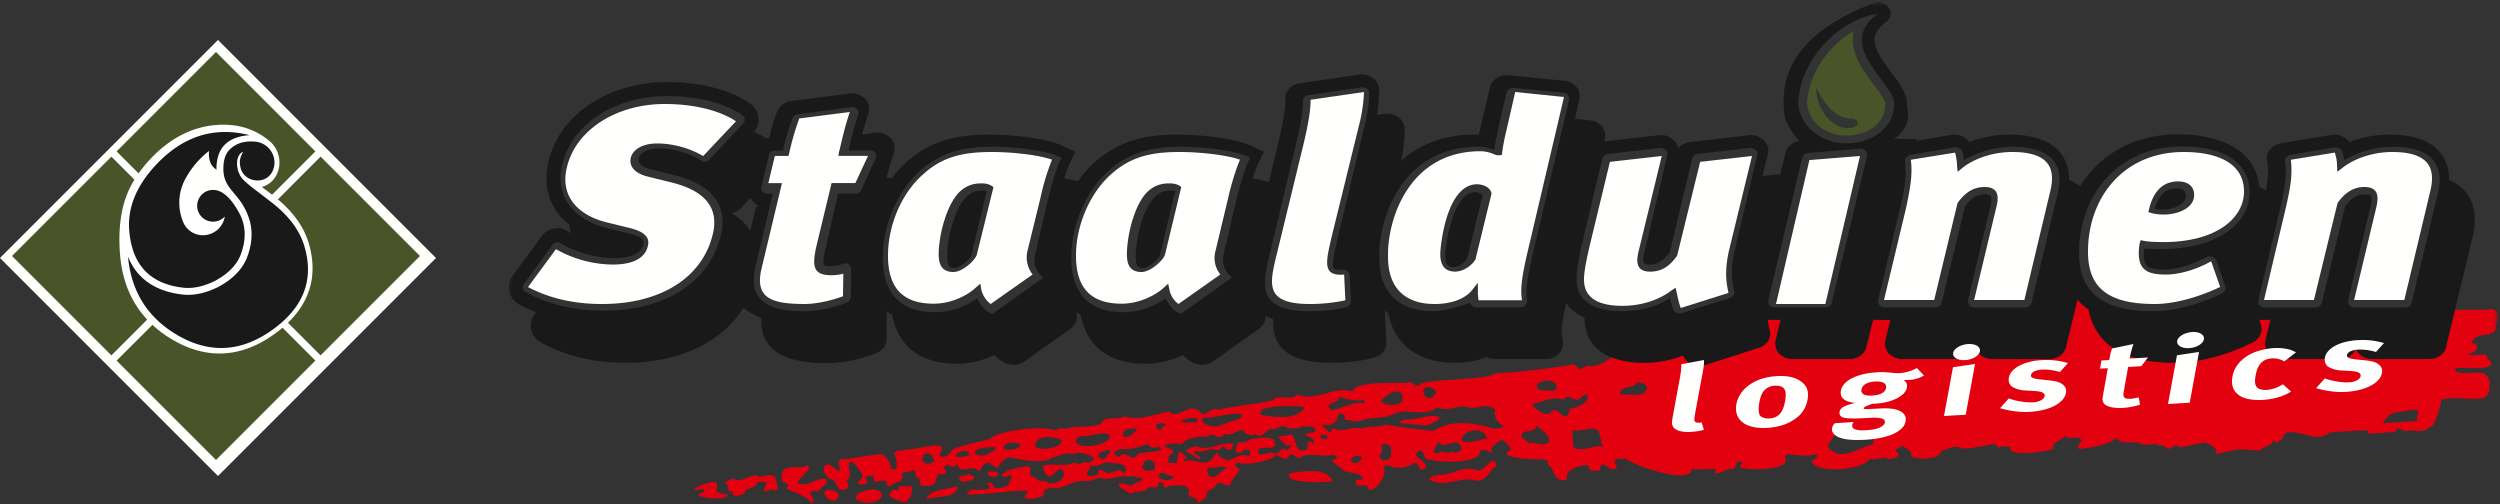 <svg width="625" height="126" xmlns="http://www.w3.org/2000/svg" xmlns:xlink="http://www.w3.org/1999/xlink">
	<rect width="100%" height="100%" fill="#333333" stroke="none"/>
	<defs>
		<path id="a" d="M.2.55h497.25v125.31H.2z"/>
	</defs>
	<g fill="none" fill-rule="evenodd">
		<g transform="translate(127)">
			<mask id="b" fill="#fff">
				<use xlink:href="#a"/>
			</mask>
			<path d="M334.73 32.02c-2.9 0-7.64-3.58-7.64-10.1 2.58 5.7 6.1 7.71 8.51 7.71 2.4 0 2.8 2.4-.87 2.4zm6.64-10.95a93.1 93.1 0 01-2.9-4.07c-1.63-2.81-2.89-6.01-2.02-9.22-6.5 3.68-11.11 10.7-11.66 17.67 0 4.68 4.38 8.44 9.62 8.44 5.71 0 9.86-3.2 9.86-7.74v-.24c.07-.62-.55-1.71-2.9-4.84z"
				  fill="#495529" mask="url(#b)"/>
			<path d="M277.46 88.46c-2.33 1.24-4.82 3.5-7.23 3.03-1.24-.16-1.56 1.25-2.72.47-.31-.47-.94-.7-1.4-.94-.31.47-13.6 2.1-19.52 2.33-1.87 1.87-17.73 1.25-18.66 2.88-.78.47-1.56-.23-2.1-.7-2.5.63-13.45-.7-14.78 2.33-4.66-1.47-9.17 2.73-13.84.78-1.55 1.79-4.43-.3-6.22 1.48-4.51 1.09-9.1 1.24-13.38 2.33-1.94-1.17-3.5 2.72-4.82.23-2.8-2.02-5.6 2.49-7.54.16-3.81.78-7.47 2.4-11.2 1.24-1.48 1.09-5.13-.39-5.83 1.87-3.19 1.16-6.14.3-8.94 1.32-1.17-.78-2.03.62-3.2.16-3.02-1.02-13.83.23-15.55 2.33-9.95 2.33-9.56 2.63-9.72 3.18-.7.47-1 1.4-2.17 1.25-1.95-.47 1-1.87-.7-2.8-2.57-.16-5.52.93-8.63 1-.7.55-2.26-.22-2.8 1.1.7.85.85 3.26.39 3.8-.4.09-.94.09-1.25-.23.4-1.01-1.79-3.89-2.56-3.5-3.74.31-6.46 1.1-9.96 1.25-.39.39-.54.77-.46 1.09.07.62.46 1.32.23 1.86-1.56-.38-1.95-2.18-3.73-1.4-.7 1.1.23 2.26 1 3.34 2.65-.07 1.33 3.66 4.28 2.57.94-.39.55-1.32.24-2.1 1-.7.85-2.72.46-3.1.16-.55-.23-1.25.55-1.72.93.23 2.49 2.49 2.64 2.8 1.25 1.63-2.95 3.19.55 2.88.39 0 .85-.24 1-.63a2.66 2.66 0 01-.54-.93c.47-.85 1.48-.31 2.18-.39-.23.39-.07.86 0 1.25 1.01.46 3.11-1.1 3.11.7.7 1.31 2.02-.78 3.34-.63.47-.54.94-1.24.47-2.02 1.01-.7 2.02-.15 2.96-.93.61.54.3 1.63 1 2.1.71-.54.32 1.09.94 1.94 1.32-.15 2.72.31 3.5-.85.08-.78.31-1.48.93-2.1.55-.23.94.3 1.4-.08.62-.31.4-.93-.08-1.24-.54-.16.16-.62.31-.85.94-.47 2.1 1.08 2.65-.24.08.15 1.01.23.39.54 1.4 1.95 3.66-.85 5.21 1.1 1.09-.48.85-2.19 2.56-2.1.55.54 1.56.93 2.34 1.4.15-1.17 1.4-2.18 2.56-2.8 1.25.23 9.02 2.09 10.97.07.7.23 3.5-1.63 4.9-.78 1.79-.7 3.89-.15 5.36.78.24.78-.77 1.17-1.32 1.48-.93-1.1-2.02 1.08-3.27-.24-2.56 1.25-5.44.08-8.08.86.15 1.09.54 2.1 1.4 2.72 1.78-.54 1.24-1.09 3.03-1.94 2.64 1.32-1.25 5.05-3.81 3.03a3.55 3.55 0 01-2.18-.39c-.23-.78-.62-.31-1.55-1.16-.55-1.17 1.09-1.71-.86-2.18-.55.15-2.64.47-3.5.7-1 .3-1.94.7-2.8 1.4.16.54 1.17.93 1.64.3 1.24-.38 1 .4-.16 2.57-1.4.23-2.57 1.25-3.65 0 .23-.85-2.03-1.09-1.4-.54.54.15.38.7.62 1.09-1.79 1.09-5.05-.62-5.75 1.55 2.72.31 14.7-1.4 15.16-.78 0 .78-.86.86-.62 1.56.77.85 3.65-.08 4.43-.32.54-.62-.55-1.31 1.63-2.1 3.89.7 5.29-2.09 9.1-1.7 1.79.23 3.27-1.4 4.82-.39 3.27-.62 6.38-1.4 9.41-.16.46.47-2.49 1.1-2.88 1.87-.77-.62-4.12-1.32-2.72.24 1.09.7 1.56 1 2.72 1.62.78-.54 2.96-.7 3.66-.7.62-2.1 3.34.4 3.18-2.02.55-.23 1.17-.07 1.33.4 0 1.16.62.85 1.32.38 1.79-.07 4.2-.7 5.13 1.1-1.24 2.4 2.8 1.24 1.87 3.41 1.24-.93 2.8-1.4 2.4-3.1.79-.48 2.26-.86 2.65-2.19 1.33-.23 2.1 1.17 3.35.4 0-1.1 1.63-2.41 2.02-3.35.7-.86-1.94-1.16-.23-2.18 2.02 1.02 8.94-.54 9.48-1.78 1.4.15 2.65 2.02 3.5-.08.93-.78 2.26 1.86 3.19.31 2.72-.78 5.21.3 7.47-.3.7-.1 1.78.77.61 1.08-2.4.15 2.65 2.48 2.1 2.87 2.18.78 3.43.16 5.06 1.87-.39.7-2.33.08-1.87 1.24.24 1.48 3.2-.54 3.11 1.63 1.87.55 5.06-3.96 3.74-5.52.15-.53.77-.54 1.4-.62 1.32 1.4 5.67.32 6.14-.54 1.71-.47.86 2.64 3.04 1.32.77-2.1-4.28-2.64-1.56-4.5 1.79.23.54 2.64 2.64 2.25.78.77 12.36 1.4 12.52-1.94.62-1.48 4.36 1.63 2.8-.48.23-1.16 1.95-1.93 2.57-2.56.78.63 2.02 1.4 2.33 2.56-.47.32-1.01.55-1.16 1.1 1.63 1.63 9.48 1.16 9.4 1.47 1.56-.07.54 1.32 1.64 1.71 1 .93 1 4.2 4.2 3.2-1.17-2.88 5.2-3.97 5.36-3.43 0 1.24 1.17 1.4 2.25 1.24 1.1 0 .55-1 .86-1.55 1.48 0 2.1 1.63 3.9.93.3-.78-1.18-1.4-.09-2.33 1.01.23 2.18-.4 3.04.31.46.86 15.78 6.6 15.86 2.1 2.1.54 7-.31 5.9.39-.7 2.02 2.65-.4 3.98-.31 1.78.23.7-2.88 2.72-1.56-.16.47-.7.86-.55 1.17 1.71.77 11.28.85 11.43-1.71-.08-.47-.39-1.32.4-1.56 2.48.24 4.74.63 7.3 0 .78.4-.86 1.64-1.24 1.71.93 3.27 12.98 2.33 14.54-.62 1.71.62 3.26-.85 4.67.16 1-.24 3.03-.31 2.33-1.71-1.71-.78.78-.93.93-1.71 1.17.62 2.65 1.4 2.41 2.56.86 1.01 7.23 1.17 7.54-1.24 1.17-.16 2.8-1.4 4.36-.86 1.48.86 7-.62 8.4-.77 1-.4.85.7 1.7.85.63-.47 1.95-.47 2.88-.08-1.24 2.57 10.11 1.02 10.66.24-.47-1.87 2.4-1.8 2.8-3.19 1 1.48 3.73-.54 4.27 1.32-.46.62-1.47 1.63-.54 2.02 2.88-.31 7.16-.85 9.1-2.8 1.24 2.02 5.52.55 6.3 1.56 1.48.55 3.96-.54 4.27.46 1.87-.85 2.03 1.87 3.9.08.54-.23 1.24-.23 1.47.31l6.3-1.24c1.47.47 3.42 1.63 2.8 2.88l5.6-1.17 5.67.31c0-1.17 2.73-.78 3.04-2.56.31.23.62.39.78.54l1.47-.78c.47-4.35 7.94.78 10.58-1 0 .07 1.17-.24.93-.63 2.5-.4 11.2-.7 9.95-.54 0 .3-.07.54-.15.78l6.91-.47c.55-1.71 1.57-.31 2.73-.16 2.03-.62 4.44.78 5.83-1.09 1.25.7 2.96-5.67 2.96-6.76 3.34-1 6.69.16 10.18-.39 2.26-.46 1.72-2.56 1.95-3.96-.62-4.51-6.3-1.01-8.8-3.03.1-.16.25-.31.32-.47 2.96-.46 5.83.54 8.71-.7.7-1.32-1.4-1.7-1.01-2.8-1.63 0-3.27.32-4.9.08 1.01-.39 2.18-.62 2.49-1.79.47-1.16-1.48-.78-1.24-1.4 1.16-2.8 5.67-.7 6.06-3.8.08-1.48 1.33-3.74-1.09-4.43-2.57.3-7.3.23-10.65.08l-2.1 9.09c-.31 1-1.4 1.94-2.88 1.94h-14.3c-.86 0-1.72-.39-2.26-.93a2.1 2.1 0 01-.47-.78L462 82.8l-1.32 3.88a3.02 3.02 0 01-2.8 1.71h-14.31c-.93 0-1.7-.39-2.25-.93-.55-.62-.7-1.33-.55-1.94l1.64-6.92h-6.54l1.01 2.95c.4 1.01-.07 2.18-1.32 2.8-7.07 3.5-13.84 4.97-18.81 4.97-11.98 0-18.67-4.12-20.22-12.2l-.08-.62-.55-.3A14.2 14.2 0 01393.4 74l-1.78-1.94-3.43 14.38c-.3 1-1.4 1.94-2.87 1.94h-14.23c-.94 0-1.8-.39-2.34-.93a2.14 2.14 0 01-.46-.78l-1.33-3.88-1.32 3.88c-.39.93-1.4 1.71-2.8 1.71h-14.3c-.86 0-1.71-.39-2.26-.93a2.13 2.13 0 01-.54-1.94l1.63-6.92h-5.13c-.24 0-.47-.08-.7-.08l-1.32-.31-1.95 8.24c-.3 1-1.4 1.94-2.88 1.94h-14.22c-.94 0-1.8-.39-2.34-.93a2.13 2.13 0 01-.54-1.94l1.63-6.92h-6.61l.23 1.55c.08.94.23 1.8.55 2.72.23 1.1-.4 2.33-1.87 2.8l-13.37 4.27c-1.4.4-2.96-.15-3.58-1.24-.08-.08-.16-.23-.24-.39l-.54-1.24-1.24.54a26.64 26.64 0 01-9.41 1.71c-2.1 0-4.36-.23-6.38-.85zm-123.72 19.9c.39-1.4 1.71-1.02 3.11-1.25 1.71-.3-3.26 3.97-3.1 1.25zM142 110.15c.39-1.4 1.71-1.02 3.11-1.25 1.79-.23 3.73-.85 5.2-.31 1.4 2.49-8.39 4.28-8.31 1.56zm-10.26 1c.77-2.56 4.5-2.02 6.52-1.24 1.17 1.94-6.6 3.34-6.52 1.24zm198.21.24c2.96-5.05 3.65-3.03 5.05-2.34.32.16.78.24 1.25.08 1.4 1.8 5.44-1.63 5.06 1.95-3.27.54-8.87 4.97-11.36.3zm-76.28-1.7c-1.1-3.2 2.64-.56 3.57-3.35.63.93 3.2 2.25 3.03 3.88-1.08 1.87-3.57-.07-4.74.62.16.31-1.63-1.32-1.86-1.16zm-21.08 3.64c-2.72.16.31-2.4.08-3.34.15 2.4 2.95.54 4.5.62.48.15 1.88 1.48.71 2.18-.47.54-1.55.3-1.95.08-1.32 1.08-2.1-.7-3.34.46zm-21.38 2.33c-1.17-.85.23-1.24.7-1.79.54.24 1.55 0 1.47.78-.47.7-.93 1.32-2.17 1.01zm6.68-1.86c.7-.78.7-1.63.4-2.57 1.24-.47 1.78-.08 2.48.62 0 1.17.31 3.27-1.55 3.2-.7 0-1.4-.48-1.33-1.25zm20.46-3.9c.54-2.7 5.9-3.25 6.37-.3-1.4.23-5.52 1.79-6.37.3zm-62.91 9.26c-.31-.54-1.25-1.87-.08-2.26 1.16.32 3.34-.93 4.28.24-1.64.46-2.41 2.64-4.2 2.02zm90.75-7.7c.3-.62-.4-3.73.08-4.03 1 .7 4.5-.63 5.67-.16 1.55.62.85 3.03 1.87 4.35-2.5-.54-5.84 1.94-7.62-.16zm-103.5 7.55c.38-1.95 2.4.23 3.65 0 .31.77-.7.7-1.17 1-1 .16-2.57-.38-2.49-1zm93.3-18.04c2.5-.3 4.99-2.1 7.86-1 1.56-2.1 2.72 1.24 4.51-.63 1.25-1.32 2.18-.62 1.25.78-.94 1.32-2.96 1.87-4.12 2.02-.94 5.2-3.27-1.87-4.9 1.24-1.56.55-3.81-1-4.6-2.41zm-48.6 3.26c.09-.61.32-.77 1.02-.85.62.31 1.09 1.01.7 1.56 1.24.07 2.48.46 3.73.39 2.87-1.33 5.91-.4 8.86-1.95 3.74-1.48 7.08 1.09 10.66-1.55 2.48 1.09 4.2-.23 6.76-.23 2.96 1.32 5.21-1.4 7.78.93-.7 1.09.39 3.5 1.94 3.8-.15.7-1.32.7-2.25.86-6.61-2.02-11.67-1.86-15.09.47-.85.23-11.67-1.4-12.13-1.48-1.64.7-4.66.31-6.3 1.01-2.4-.78-4.43 1.25-6.6-.15-.79.15-.55 1.47-1.33.93-.39-.93-1.94-1.1-1.32-1.87 2.41.85 3.89-1.63 3.58-1.87zm16.49 1.64c.7 0 4.82.47 5.6.47.78 0 3.03-1.1 3.5-1.87-.47-.7-2.02-.54-3.57-.31-1.4.3-2.8.62-3.58.7-3.42 0-3.42.93-1.95 1zm-19.67 3.96c-.55-.07-1.8-.62-.78-1.16.47.31 1.63-.23 1.4.77 0 .32-.39.4-.62.4zm-45.8 6.92c.3.08.62-1.55 1.16-1.7 1.17-.4 2.73.46 1.94 2.48-1.08.07-2.17.54-3.1-.78zm119.67-18.03c-.39-2.49 3.42-1.4 4.36-3.19 1.24.4 1.7.31 2.4 1.32-.84 3.11-4.58 1.25-6.76 1.87zm-103.2 10.5c1.33-1.72 2.81 1.47 4.21-.78 1.71.7 2.88-.7 4.44-1.01.7.77 1.7 1.86 3.26 1.08 1.79 1.48 2.72-1.32 4.04-1.24 1.32.31 2.88-1.63 4.12-.16 1.17-.23 2.73.47 3.5-.62 1.1.46 2.65-.39 3.43.85-.08.47 0 .78-.86.78-4.74.93 1.64.7.31 2.88-1.79-1.87-1.24.77-1.63 1.4-3.42 1.09-2.26-2.41-3.81-3.81-.62.16-1.87.46-2.72.39-1.48.93 1.24 1.24 1.08 2.25.47.47 1.64-.54 1.4.54-.46.32-1 1.1-1.24.7-1.17-.93-1.4 1.02-2.57.94-1.24-.7-3.1.46-4.12.15-.15-.54-.38-1 .16-1.4 1.4-.54 3.03.32 3.96-.85-.23-.62-.08-1.24-.62-1.55-1.94-.7-3.34-.08-5.36-.08-.86.78-1.87 1.08-3.03.78a3 3 0 00-.86 2.48c1.79 1.09 1.56-1.32 3.34-.3.16.53.39 1-.15 1.39-2.02-.78-3.35.54-5.14 1.09-.85-.4-2.49-.62-2.64-2.02-.62.39-.93 1.09-1.32 1.55-2.25 2.34-4.43-.31-7 .7-.46-.7.62-.62.78-1.01-.94-.23-.94-1.4-2.03-1.32-.07.85-.93 1.87-.38 2.64-.86.24-1.64 0-2.41 0 .07-.85 0-1.94 1.16-2.33.62-1.4-1.94-1.01-2.02-2.1 1.48-.39 2.64-.47 4.36-.23.7-1.63 5.52-2.1 6.37-1.79zm-5.43 3.49c1.09.78 2.49 1.4 3.5 2.25.54-1.47-2.18-1-1.01-2.25 1.87.62 3.42-.86 5.28-.23 1.02.23 1.17-1.02 1.95-.78.31.7.93.85 1.71.62-.15-.55.7-.77.39-1.32-3.03-.78-5.76 1.94-8.94.62-1.17 0-2.1.47-2.88 1.09zm87.8-16.63c.93-.7 3.18-1.48 4.19-.4 1.24.55.7 2.18-.46 2.03-1.17-.4-4.05.54-3.73-1.63zm-111.83 20.28c1.56.63 3.03-.54 4.43-.85 1.48.62 4.36-.16 4.59 1.87.08.3-.23.93-.7.85-1.09-1.63-2.41.23-3.97 0-.54-.24-2.72-1.8-2.1.23-1 .55-1.7.55-2.87.55-.39-1.02 1.01-1.72.62-2.65zm7.54-4.12c2.18.24 4.82-.31 7-1.32.23.78 1.48 1.4 2.41.78.31.07 1.02.23.93.7-2.1.85-3.57.47-5.9 1.09-1.33 2.64-2.65-1.4-4.52.7-.54-.08-1.32-.47-1.16-1.1.08-.61.93-.38 1.24-.85zm75.82-14.45c.24-1.56 2.02-.86 2.88-.47.07.39.62 1.09 0 1.4-1.48 1.55-2.5.62-2.88-.93zm-81.26 16.32c.08-1.24 1.4-1.17 2.5-1.72 1.46.63-.4 1.17-.4 1.95-.78.7-1.7.31-2.1-.23zm70.84-13.92c1-1.32 3.42-3.02 4.82-2.02 2.41 4.12-5.13 3.27-4.82 2.02zm-30.4 3.43c.08-.08-.08-1.25 1.47-1.56 3.11-.7 9.1-.7 9.57-.16 0 .47-1.48 1.87-3.34 2.18-3.12.55-7.23-.31-7.7-.46zm18.12-1.1c-3.04-1.78 2.02-1.47 1.78-3.49.55.7 4.28 1.32 6.15 1l.23.79c-3.27-.55-5.44 1.24-8.16 1.7zm-32.67 2.57l.55-.78c1.48.63 7.85-1.55 9.33-.7.86.62-1 1.33-1.4 1.48-.3-.3-3.5 1.32-4.74 1.48-1.64.23-3.5-.7-3.74-1.48zm-5.13.08a7.83 7.83 0 013.73-.62c.78.23.08.85.08 1.16-1.24-.46-2.87.39-3.8-.54zm-5.75 2.17c-1.64-1.55 1.32-2.01 2.17-1-1.32-.32-1 1.63-2.17 1zm-50.47 6.77c-.93-1.1 4.05-2.34 3.04-.16-1.1.08-2.19.55-3.04.16zm11.9-2.34c.46-1.55 2.8-1.16 4.04-.7.7 1.17-4.12 2.03-4.04.7zm-7.15 1.4c-.24-1 2.87-1.4 4.58-1.4 1.71.7-1.09 1.1-1.71 1.95-1.48.23-2.87.23-2.87-.55zm-13.38 1.8c.54-.7.08-1.72 1.55-1.56 1.25-.08 1.09 1.09 1.64 1.63-.23.62-.86.86-1.71.93-.7-.07-1.1-.54-1.48-1zm365.25-9.18c1.32-2.1 2.64-2.8 4.12-2.8.7 0 3.65-.85 4.43-.46.78.39-.54 2.1.23 2.72l-8.78.54zM68.43 119.47c-.15 1.95 2.88.7 1.1 2.64 1.08.63 5.98 2.18 6.06 3.65 1.71.08.39-1.55.15-2.1-.62-.53.63-1.24 1.33-.85.3.55 1.94-1.7 2.25-1.63.55-.39.31-.85.16-1.4-2.5-.54-4.43 2.18-7.08 1.01.47-1.7 3.66-3.19 2.57-4.5-2.26 1.39-6.77-.94-6.54 3.18zm-14.15 1.32c1.4.55 0 2.49 2.02 2.1-.62 1.87 1.87.86 2.8.54.16-1.78 2.88-1 3.19-2.87.78 0 1.71-.39 2.4.15-.37 1.1-1.62 3.27.94 1.63 3.2 1.17 1.17-2.17 1.17-3.02-1.78-1.64-2.8.7-4.66-.47-1.33-.39-3.73 2.1-5.91.78-.7.3-1.48.62-1.95 1.16zm-7.62 1.25c.47 1.16 1.8-.4 2.41.54 0 .7-1.55.62-1.4 1.32.7.54 6.53 1.32 7.31-.15-1-.4-2.49-.16-2.95-1.25.46-.62.15-1.24 0-1.94-1.95-.16-3.97.86-5.37 1.48zm148.45-3.66c.08.08-.08 1.33 1.48 1.64 3.11.7 9.1.62 9.56.15 0-.47-1.48-1.94-3.34-2.25-3.1-.47-7.15.39-7.7.46zm35.22 1.4c3.27 2.56 8.4-1 11.51.4 3.04.22 3.27-2.65 5.22-3.58-.47-3.73-2.5 1.08-4.67 1-3.58-1.47-6.69 1.4-9.88 1.1-.7.3-1.94.3-2.18 1.08zm-125.66 4.98c2.57-.93 7.24.07 7.78-3.11-3.11.54-7.7 1.16-7.78 3.1zm-17.65-.55c-.31.86 1.17 1.01 1.87 1.4 3.8.7 6.84-2.56 2.4-3.27-1.31.16-3.96.55-4.27 1.87zm25.82-4.35c.85 1.17 2.02.16 3.19.23 1.4-1.08-.32-1.24-1.02-1.7-.23 1-2.56 0-2.17 1.47zm8.78-.7c1.25-.08 1.25-1.32-.07-1.24-2.57-.47-1.94 1.4.07 1.24zm-24.1 3.42c-1.4-.62-1.8.47-2.34 1.32.31.24 2.65 1.71 4.28 1.64 2.03-1.64 1.56-3.97 1.17-4.2-1.48 1-2.8-1.01-3.11 1.24zm-17.65 2.02c.77.47 1.24.7 1.86.62 3.73-2.88-5.28-4.04-1.86-.62z"
				  fill="#e3000f" mask="url(#b)"/>
			<path d="M15.71 58.3c-.31-.15-.62-.39-.86-.54a4.8 4.8 0 00-6.45 1.32l-7.23 9.87C.3 70.04 0 71.5.3 72.9a5.23 5.23 0 002.42 3.2c1.4.69 2.8 1.39 4.27 1.93l-.31.47c-.85 1.17-1.16 2.57-.85 3.96a4.88 4.88 0 002.49 3.19c5.51 3.03 12.2 5.05 21.15 5.05 12.36 0 23.63-4.5 29.39-13.76.86.7 1.8 1.33 2.72 1.71.55.32 1.17.63 1.8.86-.55 8.86 7.14 11.27 16.32 11.27 3.58 0 7.93-.78 12.36-2.49 1.56-.62 2.57-1.94 2.57-3.5l.08-7c.39.32.85.63 1.32.94 1.4 7.23 6.38 12.2 16.17 12.2 3.58 0 6.77-.93 9.41-2.17.7.78 1.64 1.55 2.72 2.02a4.9 4.9 0 004.75-.39l11.59-8.24a3.96 3.96 0 001.55-2.72c.08-.46 0-1.01-.23-1.48.39.24.78.55 1.16.78 1.4 7.23 6.38 12.2 16.18 12.2 3.58 0 6.84-.93 9.41-2.17.7.78 1.63 1.55 2.8 2.02 1.48.7 3.34.54 4.66-.39l11.59-8.24a3.67 3.67 0 001.56-2.72c0-.15.07-.3 0-.46.62.3 1.24.54 1.94.85-.24 5.83 2.4 10.88 14.46 10.88 4.28 0 8.32-.54 11.05-1.4a3.78 3.78 0 002.8-3.73l-.4-7.93.86.63c1.48 7.62 7.23 12.43 16.56 12.43 2.96 0 5.76-.46 8.1-1.48.7.4 1.4.55 2.25.55h12.44c1.24 0 2.49-.47 3.26-1.32a3.78 3.78 0 001.02-3.19c-.4-1.7-.55-3.26.85-9.48a10 10 0 004.6 3.58v.15c0 9.02 8.39 11.2 14.69 11.2 3.5 0 6.84-.63 9.95-1.8.08.16.16.4.31.55.93 1.63 3.19 2.4 5.21 1.79l13.38-4.28c2.1-.62 3.26-2.56 2.72-4.5-.24-.86-.39-1.72-.47-2.5h3.2l-1.25 5.21a3.76 3.76 0 00.85 3.19 4.9 4.9 0 003.43 1.4h14.23c2.02 0 3.8-1.25 4.2-3.03l1.7-6.84c.24 0 .55.08.94.08h3.34l-1.24 5.2a3.75 3.75 0 00.85 3.19c.86.85 2.1 1.4 3.35 1.4h14.3c1.87 0 3.58-1.09 4.12-2.64.16.46.4.85.78 1.24.78.85 2.03 1.4 3.35 1.4h14.23c2.02 0 3.8-1.25 4.2-3.03l2.88-11.82c.77.94 1.7 1.71 2.72 2.42 1.78 9.09 9.25 13.36 21.62 13.36 5.2 0 12.2-1.48 19.51-5.13a3.7 3.7 0 001.95-4.5l-.4-1.1h2.8l-1.24 5.21a3.78 3.78 0 00.86 3.19c.86.85 2.1 1.4 3.34 1.4h14.31c1.87 0 3.58-1.09 4.12-2.64.16.46.4.85.7 1.24.86.85 2.1 1.4 3.35 1.4h14.3c2.02 0 3.81-1.25 4.2-3.03l6.7-27.82c1.24-5.29.38-11.2-5.92-13.92 0-5.9-3.66-11.35-15-11.35-3.35 0-6.85.62-9.96 1.87a4.63 4.63 0 00-4.51-1.8l-12.6 2.1c-2.33.4-3.8 2.34-3.5 4.36.4 2.25.31 4.28-.3 7.54-.48-.39-1.1-.77-1.64-1.09-.94-9.71-10.81-13.05-20.22-13.05-11.43 0-19.83 5.36-24.57 12.98A9.25 9.25 0 00390.3 45c0-5.9-3.58-11.35-15.02-11.35-3.34 0-6.83.62-9.95 1.87a4.56 4.56 0 00-4.5-1.8l-8.72 1.49v-.47h-5.6c3.04-2.1 4.13-4.9 3.19-8.4.32-3.03-2.64-6.6-3.8-8.08a80.9 80.9 0 01-2.57-3.65c-2.1-3.5-2.73-6.22 1.16-9.1a2.52 2.52 0 00.86-3.34 3.2 3.2 0 00-3.5-1.55c-15.79 5.98-24.27 14.69-22.79 27.52 0 2.4 2.26 5.35 3.74 7.15a4 4 0 00-3.43 2.95l-1.32 5.44a4.53 4.53 0 00-1.48 0l-2.95.31 1.4-5.6a3.65 3.65 0 00-1.1-3.34 4.6 4.6 0 00-3.72-1.25l-14.7 1.72c-1.17.15-2.25.7-2.95 1.55a3.27 3.27 0 00-1.1-2.02 4.6 4.6 0 00-3.72-1.25l-13.7 1.56.17-.7a3.3 3.3 0 00-.7-3.03 4.28 4.28 0 00-3.04-1.55l-3.73-.4 1.09-4.81a3.5 3.5 0 00-.7-3.11 4.63 4.63 0 00-3.03-1.56l-13.92-1.4c-2.18-.15-4.28 1.1-4.67 3.04l-2.41 10.18v.08l-.39 1.63c-.31-.08-.7-.08-1.09-.08-8.09 0-14 2.72-18.35 6.6.7-3.1 1.01-6.37.86-8.3a3.77 3.77 0 00-1.64-2.73 4.99 4.99 0 00-3.34-.78l-1.87.31c.39-2.56.62-5.05.46-6.6a3.64 3.64 0 00-1.63-2.72 4.61 4.61 0 00-3.34-.78l-14.85 2.18c-2.17.3-3.66 2.02-3.58 3.96 0 1.56 0 3.96-2.18 12.67l-1.94 8.09c-1.17-.4-2.56-.7-4.04-.93.47-1.33.85-2.5 1.24-3.43l1.56-3.26-3.58-1.64c-4.12-1.78-12.2-2.64-18.12-2.64-8.24 0-14.62 1.64-20.53 6.84a26.05 26.05 0 00-4.28 4.9c-1-.31-2.17-.62-3.41-.77.38-1.33.85-2.5 1.24-3.43l1.55-3.26-3.58-1.64c-4.12-1.78-12.2-2.64-18.11-2.64-8.24 0-14.62 1.64-20.53 6.84a25.03 25.03 0 00-3.58 3.97h-1.4c.54-2.1 1.09-4.13 1.87-6.3a3.76 3.76 0 00-.86-3.65 4.71 4.71 0 00-3.88-1.32l-3.27.46c.47-1.79 1.01-3.5 1.63-5.36a3.6 3.6 0 00-.85-3.58 4.5 4.5 0 00-3.9-1.32l-14.61 1.87a4.31 4.31 0 00-3.42 2.49 45.31 45.31 0 00-2.1 6.83h-.55c-1-.54-2.1-1.09-3.19-1.55.86-1 1.25-2.33 1.1-3.66a4.66 4.66 0 00-2.03-3.41c-5.2-3.74-12.9-5.44-21-5.44-13.6 0-26.59 7.46-29.47 19.97-1.55 6.76.7 12.13 5.21 15.7.08.7.24 1.4.4 2.1zm330.8-32.26c0 5.76-5.28 9.8-12.05 9.8-6.45 0-11.9-4.75-11.9-10.57.78-9.87 9.02-19.9 19.99-21.92-11.28 8.16 4.59 17.8 3.96 22.7zm112.53 14a24.18 24.18 0 0112.2-3.35c11.28 0 12.6 5.99 11.2 11.74l-6.53 27.28c-.16.7-.85 1.17-1.64 1.17h-12.51c-.55 0-1-.16-1.4-.54a1.64 1.64 0 01-.32-1.33l5.53-23.16c.7-2.8.23-3.26-1.25-3.26-1.86 0-3.41.77-5.05 3.03l-5.83 24.09c-.16.7-.86 1.17-1.7 1.17h-12.46a1.9 1.9 0 01-1.4-.54c-.3-.4-.46-.86-.3-1.33l5.44-22.77c1.24-5.36 1.7-8.47 1.24-11.82-.15-.77.47-1.55 1.4-1.7l10.97-1.87c.93-.16 1.78.39 2.02 1.16.16.63.31 1.33.39 2.02zM409.1 62.1c-.07.54-.15 1.17-.15 1.4 0 3.1 1.08 3.89 5.05 3.89 3.11 0 7.15-1.25 10.5-3.04.46-.3 1.01-.3 1.56-.15.46.15.85.54 1 .93l2.26 6.45c.24.7-.08 1.48-.85 1.79-6.61 3.19-12.76 4.43-17.2 4.43-12.51 0-18.5-4.58-18.5-14.61 0-14.15 9.49-26.58 25.74-26.58 9.1 0 16.88 3.18 16.88 11.5 0 7.61-7.86 14.15-22.01 14.15-1.71 0-3.27-.08-4.28-.16zm2.57-9.87c.47.07 1.09.16 1.94.16 3.03 0 5.84-1.4 5.84-3.42 0-1.25-.7-1.87-2.34-1.87-2.8 0-4.5 1.78-5.44 5.13zM364 40.04a24.17 24.17 0 0112.21-3.35c11.27 0 12.6 5.99 11.2 11.74l-6.53 27.28c-.16.7-.86 1.17-1.64 1.17h-12.52c-.54 0-1-.16-1.32-.54-.4-.4-.47-.86-.4-1.33l5.53-23.16c.7-2.8.24-3.26-1.16-3.26-1.95 0-3.5.77-5.13 3.03L358.4 75.7c-.16.7-.85 1.17-1.63 1.17h-12.52c-.55 0-1.01-.16-1.4-.54-.31-.4-.4-.86-.31-1.33l5.44-22.77c1.25-5.37 1.71-8.47 1.25-11.82-.08-.77.46-1.55 1.4-1.7l10.96-1.87c.93-.16 1.87.39 2.03 1.16.14.63.3 1.33.38 2.02zM330.96 75.7c-.15.7-.86 1.17-1.63 1.17H316.8a1.9 1.9 0 01-1.4-.54c-.31-.4-.39-.86-.31-1.33l8.48-35.6a1.6 1.6 0 011.55-1.16l12.83-1.09c.54 0 1.1.15 1.4.54.4.4.55.86.4 1.32l-8.8 36.69zm-40.44-1.16c-3.41 2.17-7.7 3.26-12.13 3.26-5.52 0-11.27-1.7-11.27-8.08 0-1.87.39-4.28 1.32-8.48l5.13-21.52c.16-.7.78-1.17 1.48-1.25l12.9-1.47a2 2 0 011.49.46c.38.39.54.93.38 1.4l-5.67 24.02c-.78 2.87-.31 3.26 1.17 3.26 1.86 0 3.42-.78 5.13-3.03l5.6-23.47c.15-.63.78-1.1 1.47-1.17l12.91-1.47a2 2 0 011.48.46c.39.39.54.93.39 1.4l-5.6 23.63a20.84 20.84 0 00-.15 10.26c.15.78-.31 1.47-1.17 1.79l-11.9 3.73a1.6 1.6 0 01-1.32-.08c-.4-.16-.7-.47-.85-.85-.32-.78-.63-1.87-.79-2.8zM231.2 77.8c-8.55 0-13.3-4.82-13.37-12.98-.4-9.49 5.2-28.14 24.8-28.14 1.56 0 2.88.4 3.89.78l.94-4.82 2.17-9.48c.24-.78 1.01-1.25 1.87-1.17l12.29 1.17c.46.08.93.3 1.16.62.31.39.39.85.31 1.25l-8.55 36.29c-2.1 8.63-2.33 11.35-1.94 13.84 0 .46-.16.85-.47 1.24-.31.3-.78.47-1.25.47h-10.88c-.78 0-1.48-.47-1.64-1.17 0-.08-5.52 2.1-9.33 2.1zm8.56-13.06l3.88-15.93c-.23-.4-.93-.78-1.86-.78-5.44 0-7.47 12.98-7.47 15.86 0 2.1.62 2.87 2.03 2.88 1.32 0 2.8-1.1 3.42-2.03zM196.5 38.17c1.95-7.93 2.25-10.88 2.25-12.9-.07-.7.55-1.4 1.4-1.48l13.15-1.94c.54-.08 1 0 1.4.3.38.32.62.78.62 1.17 0 2.1-.47 5.44-1.33 8.71l-6.68 27.98c-1.71 7.15-1.33 7.46.62 7.46h.47c.54-.07 1.01 0 1.4.32.39.23.54.7.62 1.08l.31 6.45c0 .7-.46 1.32-1.24 1.48-2.18.62-5.45 1-9.1 1-12.99 0-11.9-6.36-10.03-13.98l6.14-25.65zm-58.09 1.24l-.31.62c-1.25 2.57-2.41 7-3.19 10.19l-3.18 13.6a5.34 5.34 0 001.4 4.97l.7.62-12.76 9.1-.55-.23c-1.47-.7-2.64-2.33-3.18-3.73a18.4 18.4 0 01-10.58 3.5c-9.25 0-13.06-5.3-13.06-13.61 0-8.24 3.65-16.7 9.33-21.76 5.05-4.5 10.5-5.99 18.12-5.99 5.83 0 13.21.94 16.48 2.41l.78.31zm-22.55 24.33l3.8-16c.16.07-.38-.09-.76-.09-1.02 0-2.73-.08-4.52 1.8-2.8 2.95-4.59 10.1-4.58 14.68 0 2.41.62 2.88 1.86 2.88 1.24 0 3.97-2.26 4.2-3.27zm69.68-24.33l-.31.62c-1.17 2.57-2.41 7-3.2 10.19l-3.18 13.6a5.65 5.65 0 001.48 4.97l.62.62-12.76 9.1-.46-.23c-1.56-.7-2.72-2.33-3.27-3.73a18.4 18.4 0 01-10.57 3.5c-9.18 0-13.07-5.3-13.07-13.6 0-8.25 3.66-16.72 9.33-21.77 5.06-4.5 10.5-5.99 18.12-5.99 5.84 0 13.22.94 16.57 2.41l.7.31zM163 63.74l3.8-16 .4.3a1.94 1.94 0 00-1.17-.39c-1.01 0-2.73-.08-4.52 1.79-2.8 2.96-4.58 10.1-4.58 14.7 0 2.4.62 2.87 1.94 2.87 1.17 0 3.89-2.26 4.13-3.27zm-76.91-37c.46 0 .93.16 1.24.55.31.39.39.86.24 1.32a77.64 77.64 0 00-2.42 9.02h5.52c.47 0 .94.23 1.17.62.23.39.32.93.08 1.32l-3.65 8.08c-.24.47-.7.78-1.25.78h-4.51l-3.11 13.6c-1.09 4.75-.62 4.51 1.4 4.51a7.5 7.5 0 003.03-.62c.47-.16.94-.08 1.32.15.4.24.62.7.62 1.17l-.07 7.07c0 .55-.39 1.01-.86 1.25a29.42 29.42 0 01-10.57 2.25c-8.7 0-14.47-2.18-12.37-11.27l4.28-18.11H64.7c-.46 0-.85-.15-1.08-.54-.32-.32-.4-.78-.32-1.17l.08-.15 1.86-7.85c.16-.63.7-1.1 1.4-1.1h2.1a59.02 59.02 0 012.42-8.16c.15-.46.62-.77 1.09-.85l13.84-1.86zM53.27 58.62c-2.95 12.6-14.85 19.04-29.32 19.04-8.4 0-14.54-1.94-19.51-4.66a1.12 1.12 0 01-.7-.85c-.08-.39 0-.86.23-1.17l7.23-9.87c.4-.54 1.24-.7 1.79-.39 3.19 1.94 8.4 3.8 13.61 3.8 5.13 0 6.84-1.7 7.23-3.49.23-.93 0-1.79-3.5-2.64l-5.99-1.48c-7.85-2.1-12.67-7.7-10.8-15.62 2.4-10.5 13.52-17.26 26.05-17.26 7.7 0 14.54 1.64 18.97 4.74.39.24.54.62.62 1.01 0 .4-.08.78-.39 1.1l-8.55 9.09c-.47.46-1.17.62-1.79.23a20.78 20.78 0 00-10.73-3.1c-3.27 0-4.82 1.4-5.06 2.48-.15.62-.07 2.02 3.27 2.8l5.29 1.32c5.52 1.32 14.3 4.74 12.05 14.92zm7.31-.93a14.25 14.25 0 00-3.5-3.65c-.39-.24-.7-.47-1.09-.7.31-.08.62-.23.94-.4a3.57 3.57 0 001.4-1l2.25-2.41c.16.15.23.31.39.46.86 1.17 2.26 1.8 1.01 1.8l-1.4 5.9z"
				  fill="#1A1919" mask="url(#b)"/>
		</g>
		<path d="M212.45 28l-12.64 1.62a71.82 71.82 0 00-2.55 8.81l-.15.55h-3.4l-1.62 6.8h3.4l-5.1 21.33c-1.69 7.2 2.09 8.89 10.73 8.89 2.54 0 6.01-.62 9.63-1.93l.08-5.64c-.93.23-1.93.38-2.93.38-4.47 0-5.01-2.01-3.78-7.34l3.78-15.7h5.94l3.16-6.8h-7.4l.15-.92c.77-3.1 1.47-6.5 2.7-10.05M244.22 63.62c-.39 1.46-3.6 4.38-5.87 4.38-2.66 0-3.68-1.61-3.68-4.38 0-4.7 1.89-12.23 5.1-15.54 2.34-2.31 4.77-2.23 5.86-2.23.63 0 1.56.15 2.27.61l.47.31-4.15 16.85zm15.88-14.08a58.9 58.9 0 012.9-9.62c-3.2-1.15-9.7-1.92-15.1-1.92-7.36 0-12.37 1.3-16.98 5.46-5.4 4.62-8.92 12.7-8.92 20.46 0 7.7 3.36 12 11.42 12 4.7 0 8.7-2.3 10.41-3.92l1.26-1.08.23 1.46a6.37 6.37 0 002.34 3.62l10.5-7.38a6.96 6.96 0 01-1.34-5.7l3.28-13.38zM291.26 63.62c-.4 1.46-3.67 4.38-5.86 4.38-2.73 0-3.67-1.61-3.67-4.38 0-4.7 1.8-12.23 5-15.54 2.34-2.31 4.76-2.23 5.85-2.23.63 0 1.65.15 2.35.61l.39.3-4.06 16.86zm15.77-14.08c.63-2.85 1.8-6.92 2.97-9.62-3.28-1.15-9.76-1.92-15.15-1.92-7.34 0-12.26 1.3-16.95 5.46-5.3 4.62-8.9 12.7-8.9 20.46 0 7.7 3.36 12 11.4 12 4.69 0 8.67-2.3 10.47-3.92l1.17-1.08.31 1.46a5.9 5.9 0 002.26 3.62l10.47-7.38a6.6 6.6 0 01-1.25-5.7l3.2-13.38zM325.36 38.16l-6.23 25.64c-1.82 7.46-2.84 12.2 8.45 12.2 3.55 0 6.7-.47 8.76-.93l-.31-6.46c-.32.08-.56.08-.8.08-4.5 0-3.78-3.18-2.36-9.32l6.87-27.98A39.85 39.85 0 00341 23l-13.35 1.94c0 2.18-.31 5.29-2.29 13.22M368.85 64.93l-.08.07c-.77 1.25-2.8 2.9-4.97 2.9-2.88 0-3.73-1.96-3.73-4.37 0-2.03 1.55-17.46 9.17-17.46 1.63 0 3.19.78 3.57 2.03l.09.23-4.05 16.6zM391 24.25L378.8 23l-2.17 9.51a53.2 53.2 0 00-1.1 5.69l-.07.55-1.09.08-.62-.16a8.7 8.7 0 00-3.65-.86c-18.04 0-23.4 17.38-23.09 26.65.08 7.49 4.2 11.54 11.66 11.54 4.5 0 7.7-1.48 9.25-3.35l1.55-1.95v2.41c0 .55.08 1.33.16 1.95h10.88c-.47-2.8-.16-5.77 1.94-14.42l8.55-36.4zM425.04 40.46l-5.77 23.51-.08.08c-1.87 2.62-3.9 3.86-6.64 3.86-3.27 0-3.66-2.09-2.88-5.17L415.44 39l-12.96 1.46-5.15 21.36c-.94 4.16-1.33 6.4-1.33 8.09 0 5.1 4.45 6.55 9.6 6.55 4.6 0 8.98-1.39 12.18-3.77l1.1-.77.3 1.23c.16.77.55 2.7 1.02 3.85l11.94-3.78c-.93-3.7-.7-7.09.16-10.79L438 39l-12.96 1.46M456.34 76L465 39l-12.65 1.02L444 76h12.34M489.4 42.95l-.15-1.62c0-1.16-.24-2.17-.47-3.18l-11.07 1.79c.46 3.63-.09 6.96-1.25 12.3L471 75h12.55l5.85-24.3.08-.08c1.95-2.63 3.97-3.87 6.7-3.87 3.28 0 3.67 2.16 2.89 5.1L493.53 75h12.56l6.47-27.17c1.24-5.1.38-9.83-9.51-9.83-4.53 0-9.2 1.47-12.32 3.87l-1.33 1.08M537.24 52.4c.93-4.03 3.1-7.05 7.28-7.05 2.47 0 4.02 1.24 4.02 3.4 0 3.33-4.18 4.88-7.5 4.88a12 12 0 01-3.26-.38l-.69-.24.15-.62zm-2.08 7.65l.85.16c.54.16 2.4.3 4.8.31 13.46 0 20.19-6.11 20.19-12.62 0-7.04-6.5-9.9-15.09-9.9C530.9 38 522 49.37 522 62.92c0 9.05 5.03 13.08 16.71 13.08 4.03 0 9.98-1.24 16.33-4.26l-2.25-6.42c-3.55 2.01-7.88 3.32-11.37 3.32-4.72 0-6.73-1.3-6.73-5.4 0-.4.08-1.64.23-2.41l.24-.78zM584.33 42.95l-.08-1.62c0-1.16-.24-2.17-.55-3.18l-11 1.79c.47 3.63-.07 6.96-1.32 12.3L566 75h12.48l5.92-24.3.08-.08c1.95-2.63 3.98-3.87 6.63-3.87 3.35 0 3.66 2.16 2.96 5.1L588.53 75h12.55l6.48-27.17c1.24-5.1.38-9.83-9.51-9.83-4.53 0-9.2 1.47-12.32 3.87l-1.4 1.08M178.25 58.36c1.95-8.63-5.35-11.56-10.86-12.87l-5.28-1.3c-3.88-.93-4.81-2.94-4.42-4.7.47-2.09 2.95-3.63 6.6-3.63 3.8 0 8.22 1.16 11.49 3.16l8.22-8.7c-4.04-2.7-10.48-4.32-17.85-4.32-11.95 0-22.27 6.4-24.45 15.95-1.63 6.78 2.4 11.63 9.62 13.55l5.98 1.47c3.57.85 5.28 2.24 4.66 4.55-.62 2.77-3.34 4.62-8.77 4.62a29.36 29.36 0 01-14.2-3.85L132 71.77c4.73 2.46 10.56 4.23 18.55 4.23 13.97 0 24.99-6.09 27.7-17.64M425.97 90c.08.66.01 1.44-.3 3.16l-1.77 9.54c-.38 2.11-.4 2.4-.14 2.71.16.2.58.3 1.02.27.2-.01.33-.02.62-.08l.57 1.86c-.96.27-2.11.45-3.28.52-2.29.13-4.02-.4-4.47-1.4-.3-.6-.3-.97.02-2.72l1.69-9.13c.3-1.6.4-2.58.4-3.67l5.64-1.06M443.71 96.43a3.75 3.75 0 00-2.86 1.43c-.47.68-.8 1.56-1.02 2.8-.25 1.43-.2 2.48.1 3.09.35.65 1.44.92 2.44.86 2.23-.15 3.4-1.47 3.91-4.4.3-1.68.14-2.75-.45-3.26-.43-.38-1.2-.57-2.12-.52zm.34-2.4c2.8-.17 4.89.3 6.36 1.46 1.37 1.06 1.83 2.38 1.48 4.4a7.17 7.17 0 01-3.3 4.95c-1.68 1.16-3.75 1.94-6.78 2.13-5.34.33-8.4-1.97-7.72-5.88.68-3.9 4.66-6.73 9.96-7.05zM468.74 95.38c-1.94.12-3.17.85-3.37 1.98-.21 1.22.92 1.64 2.7 1.53 2.03-.12 3.24-.8 3.44-1.9.2-1.14-.83-1.72-2.77-1.6zM479.22 92l1.78 1.87a7.94 7.94 0 01-3.74 1.11c-.5.03-.68.02-1.32.01.66.52.93 1.1.79 1.91-.37 2.07-3.69 3.76-7.84 4.01-.23.02-.38.03-.76.03-1.36.45-2.14.78-2.2 1.11-.03.17.26.26.8.23l2.73-.14c2.97-.16 4.49.02 5.72.72 1.03.59 1.41 1.38 1.22 2.46-.18 1.01-.81 1.82-2 2.59-1.92 1.23-4.93 1.84-7.98 2.02-2.79.17-5.6.06-7.17-.84-.96-.55-1.37-1.22-1.22-2.05.12-.65.44-1 .68-1.24l4.72-.3c-.2.27-.29.37-.37.8-.17.96 1.04 1.4 3.4 1.26 1.45-.1 2.58-.28 3.31-.6.78-.33 1.36-.83 1.44-1.3.09-.47-.22-.87-.72-1.03a9.1 9.1 0 00-2.6-.19c-.27.02-1 .04-2.18.11-2.28.12-3.74.07-4.62-.09a1.84 1.84 0 01-1-.52 1.26 1.26 0 01-.2-.96c.08-.45.33-.84.8-1.15.65-.43 1.97-.86 3.14-1.1-2.74-.27-3.92-1.3-3.6-3.09.44-2.46 3.96-4.26 8.96-4.56a18.7 18.7 0 013.45.09c1.37.12 1.7.15 2.35.11a10.2 10.2 0 004.23-1.28zM492.07 86.01c1.82-.1 3.11.7 2.9 1.81-.2 1.12-1.85 2.1-3.72 2.21-1.82.11-3.16-.7-2.95-1.81.2-1.11 1.9-2.1 3.77-2.21zm-3.83 5.8l5.52-.82-2.33 12.69-5.43.32 2.24-12.18zM517 90.76L514.98 93c-1.81-.5-3.16-.68-4.58-.59-1.47.1-2.52.63-2.65 1.35-.1.62.48.9 2.2 1.08l2.25.24c2.3.23 3.01.63 3.6 1.14.6.52.82 1.2.69 2-.44 2.52-4.04 4.44-8.96 4.74-2.37.15-4.87-.16-7.53-.91l2.2-2.44a17.5 17.5 0 006.15.98c1.43-.1 2.66-.76 2.8-1.54.14-.84-.73-1.2-2.72-1.32l-2.2-.12a6.72 6.72 0 01-3.32-1.01 2.28 2.28 0 01-.7-2.12c.4-2.38 3.65-4.16 8.12-4.44 3.08-.19 5 .28 6.67.72M537 89.37l-1.68 2.17-3.29.2-1.09 6.14c-.27 1.54.12 1.91 1.88 1.8.45-.03.93-.13 1.87-.35l.32 1.85c-1.56.47-2.93.71-4.27.8-2.6.15-4.58-.43-4.96-1.45-.21-.5-.2-.73-.01-1.84l1.18-6.64-1.95.12.37-2.05 1.95-.12c.2-1.17.35-1.98.7-2.88l5.34-1.12a25.04 25.04 0 00-.95 3.64l4.59-.27M548.07 83c1.82-.1 3.11.71 2.9 1.83-.2 1.11-1.86 2.1-3.72 2.2-1.82.11-3.15-.7-2.95-1.81.2-1.11 1.9-2.1 3.77-2.21zm-3.83 5.82l5.52-.83-2.33 12.69-5.43.32 2.24-12.18zM574 88.09l-2.94 2.26a5.57 5.57 0 00-3-.77c-2.36.14-3.64 1.45-4.16 4.33-.29 1.6-.14 2.55.47 3.03.47.4 1.33.6 2.23.55a8.79 8.79 0 003.79-1.22l.35-.19 2.04 1.8c-.87.53-1.25.72-2.01 1.02-1.5.59-3.12.95-5.04 1.07-5.54.33-8.33-1.83-7.62-5.8.5-2.84 2.6-4.81 5.14-5.94 1.44-.63 3.46-1.1 5.15-1.2 1.34-.09 2.71.04 3.8.31.7.2 1.02.34 1.8.75M596 85.76L593.98 88a13.3 13.3 0 00-4.58-.59c-1.46.1-2.52.63-2.65 1.34-.1.63.48.92 2.2 1.1l2.25.23c2.3.23 3.01.63 3.6 1.14a2 2 0 01.69 2c-.44 2.52-4.04 4.44-8.96 4.75-2.37.14-4.87-.17-7.53-.92l2.2-2.44c1.45.5 3.98 1.11 6.15.97 1.43-.08 2.66-.75 2.8-1.53.14-.84-.72-1.2-2.71-1.31l-2.21-.13a6.7 6.7 0 01-3.31-1.01 2.28 2.28 0 01-.71-2.12c.4-2.38 3.65-4.16 8.12-4.44 3.08-.19 5 .28 6.67.72M0 64.5L54.5 119 109 64.5 54.5 10 0 64.5"
			  fill="#FFFFFE"/>
		<path d="M70.63 81.93c-.5.43-1.03.85-1.58 1.26-8.61 6.41-17.58 6.9-26.54 1.36a27.8 27.8 0 01-4.4-3.34l-8.96 8.95L54 115l24.85-24.85-8.22-8.22zm-1.16-32.09c3.84 3.22 6.45 6.81 7.67 10.82 2.35 7.75.55 14.51-5.15 20.04l8.15 8.15L105 64 80.15 39.15l-10.68 10.7zm.38-8.84a6.57 6.57 0 01-.87 2.99 5.7 5.7 0 01-3.52 2.74l2.44 1.85.12.1 10.83-10.83L54 13 29.15 37.85l5.5 5.5c.75-1.07 1.6-2.13 2.55-3.18 5.6-6.12 12.04-9.15 19.23-8.98 4.1.1 7.68 1.41 10.78 3.93A7.02 7.02 0 0169.85 41zM36.81 79.9c-3.93-4.18-6.17-9.48-6.76-15.83-.48-5.39-.08-10.08 1.21-14.1.55-1.72 1.33-3.4 2.35-5.05l-5.76-5.76L3 64l24.85 24.85 8.96-8.96z"
			  fill="#495529"/>
		<path d="M60.81 37.94c-.51.8-.86 1.7-.84 2.7.03 1.15.34 2.08.88 2.8 1.71 2.25 5.61 2.34 7.12-.33.4-.72.62-1.5.64-2.11a5.27 5.27 0 00-4.94-5.6c-2.58-.2-4.62.42-6.15 1.89-1.1 1.05-1.63 2.56-1.67 4.58-.17 5.68 4.07 6.03 6.33 12.51 1.06 3.03.95 6.36-.41 9.96-2.27 5.95-10.25 9.88-15.83 9.32-7-.7-11.7-3.94-13.94-9.51.78 8.5 4.7 14.93 11.75 19.27 8.4 5.17 16.67 4.74 24.8-1.29 7.5-5.57 10.02-12.48 7.5-20.72-1.24-4.08-4.13-7.82-8.69-11.23l-4.65-3.58c-.83-.68-1.5-1.28-2-1.8-1.44-1.5-2.07-4.76-.66-6.36.15-.16.37-.35.76-.5zm-1.01 15.3c-2.1-3.84-4.27-5.76-6.53-5.76a3.97 3.97 0 102.93 6.64 5.53 5.53 0 01-4.3 4.56 5.33 5.33 0 01-6.12-3.19 12.52 12.52 0 01.28-10.23 22.12 22.12 0 016.2-7.52c-.2 2.21.42 3.77 1.86 4.67v-.59c.14-4.98 2.9-7.66 8.3-8.03-9-2.25-16.89.31-23.65 7.67-4.82 5.24-6.97 10.72-6.44 16.43.78 8.53 5.38 13.23 13.77 14.06 4.93.49 12.1-3.1 14.05-8.22 1.48-3.89 1.34-7.37-.35-10.48z"
			  fill="#1A1919"/>
	</g>
</svg>
